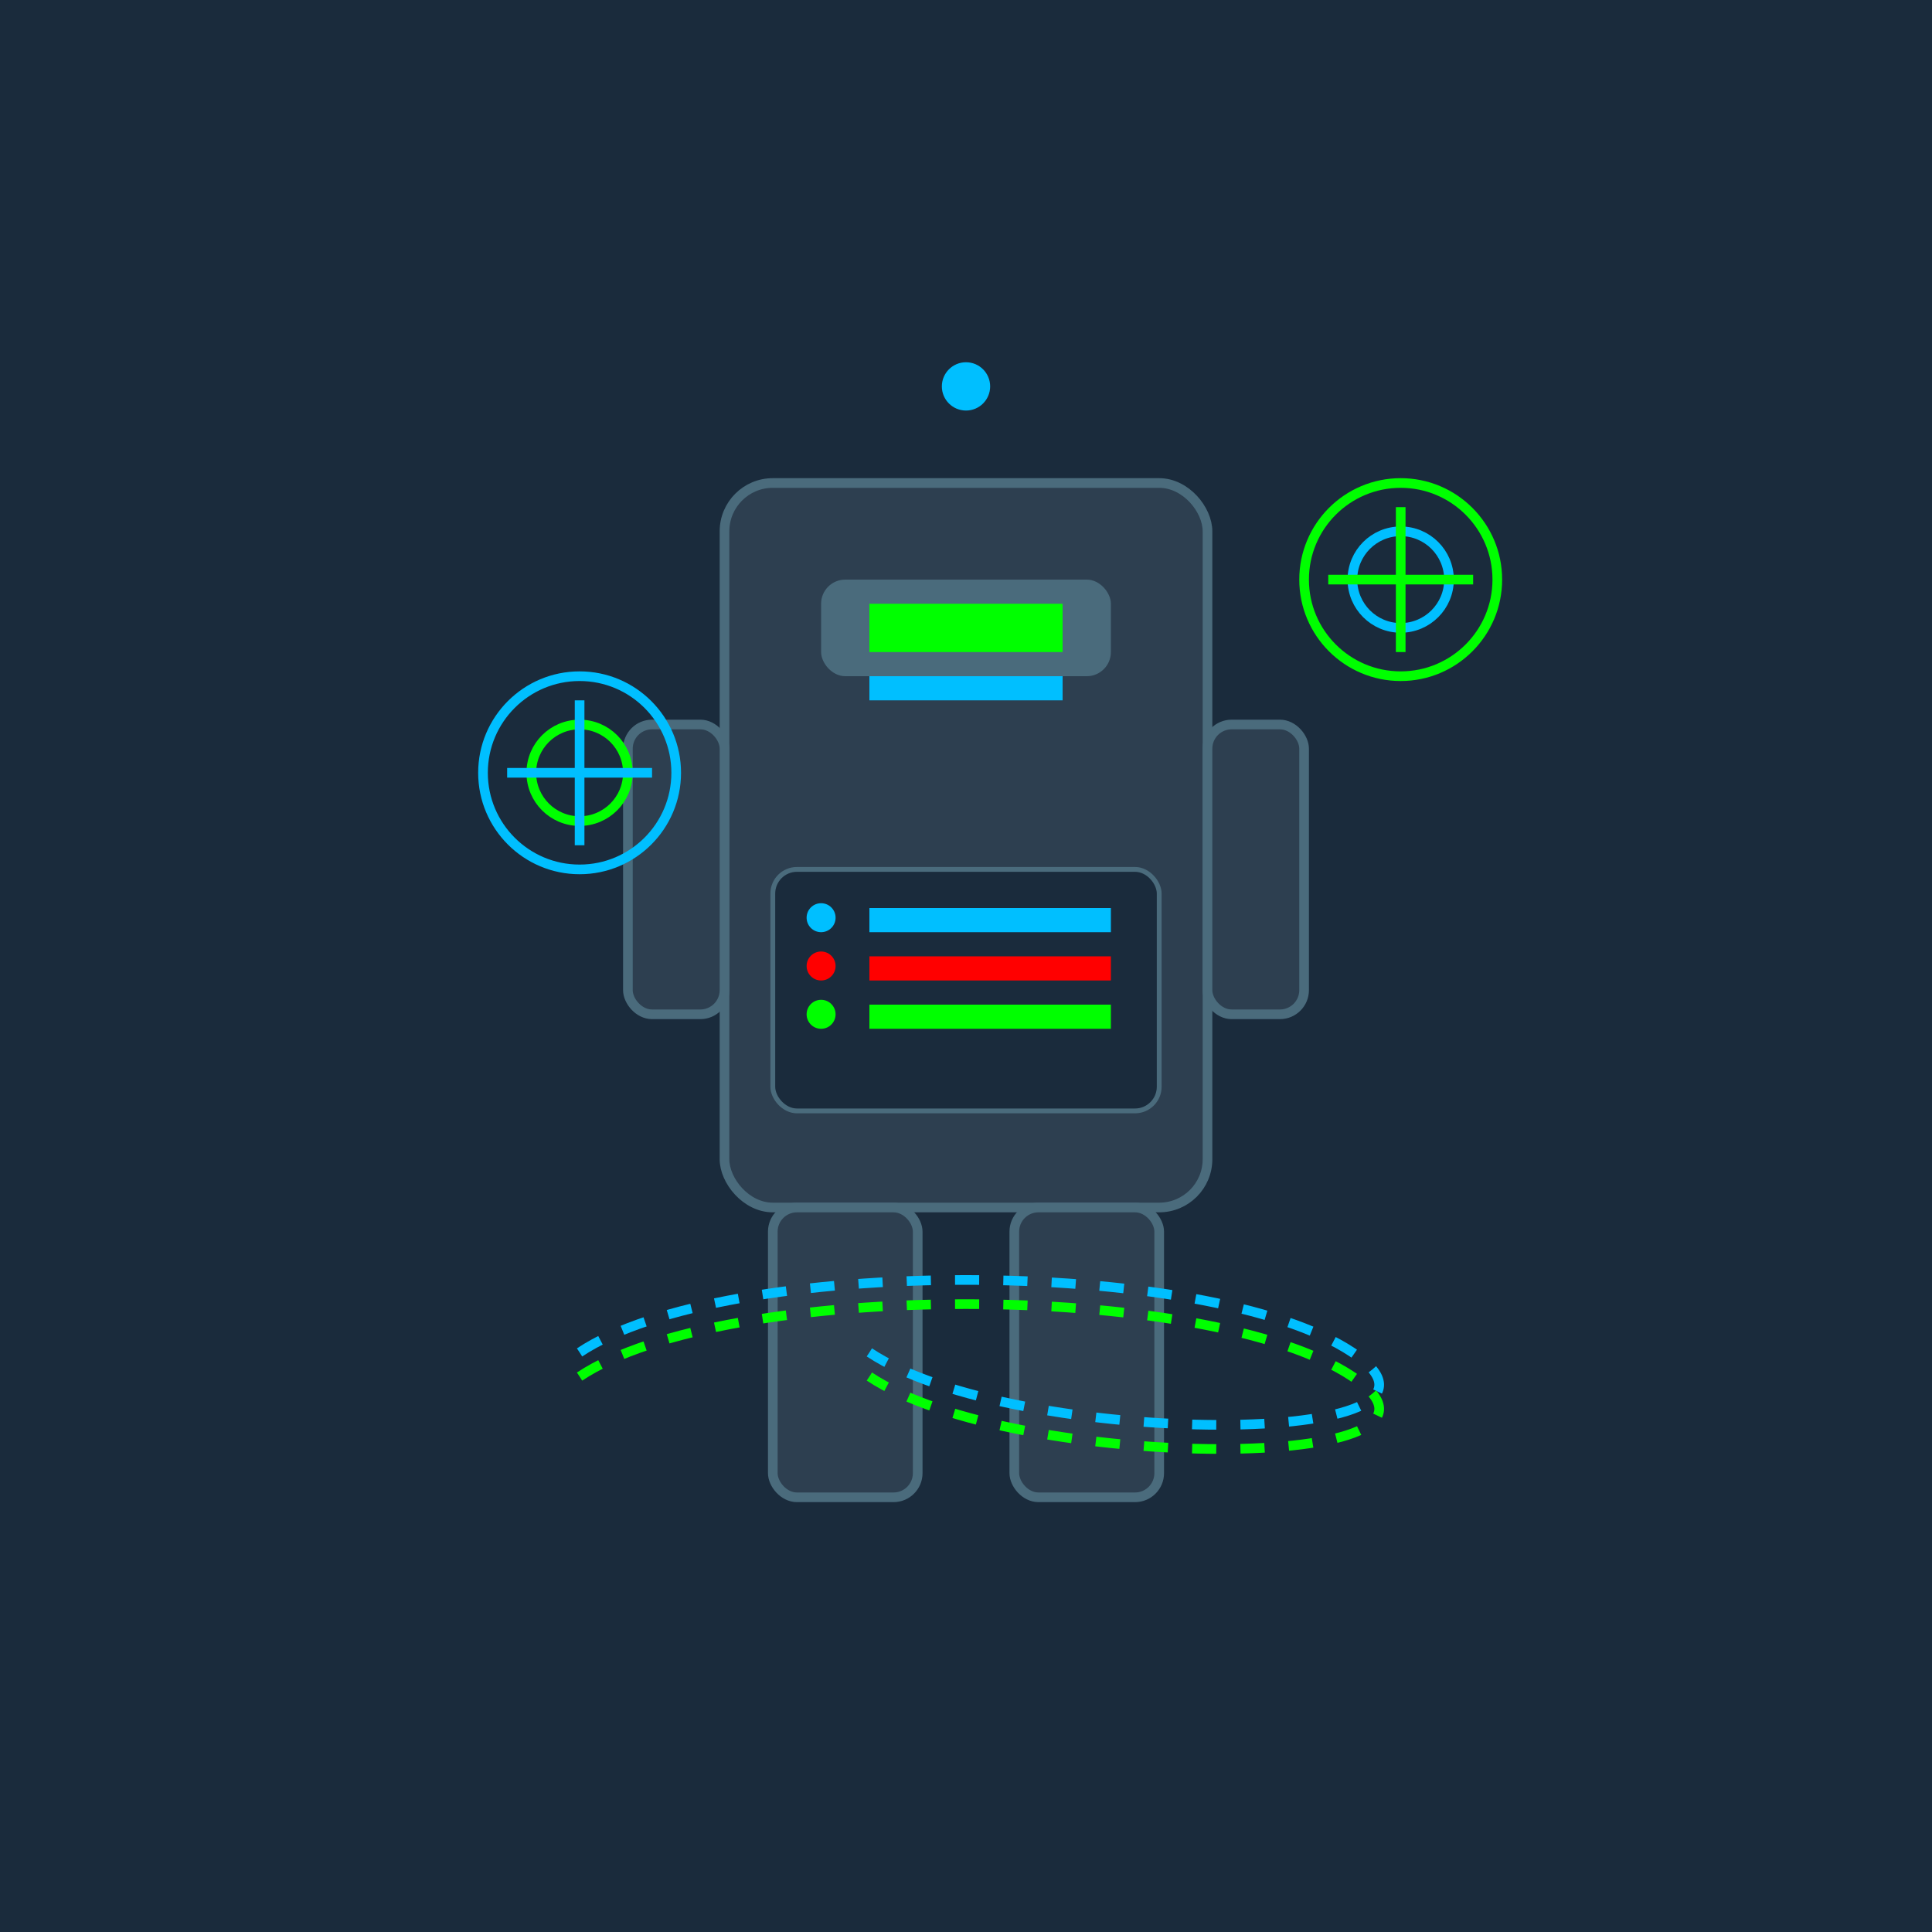 <svg width="400" height="400" viewBox="0 0 400 400" xmlns="http://www.w3.org/2000/svg">
  <rect width="100%" height="100%" fill="#1a2b3c"/>

  <rect x="150" y="100" width="100" height="150" rx="10" ry="10" fill="#2d3f50" stroke="#4a6b7c" stroke-width="2"/> <rect x="170" y="120" width="60" height="20" rx="5" ry="5" fill="#4a6b7c"/> <rect x="180" y="125" width="20" height="10" fill="#00ff00"/> <rect x="200" y="125" width="20" height="10" fill="#00ff00"/> <rect x="180" y="140" width="40" height="5" fill="#00bfff"/> <rect x="130" y="150" width="20" height="60" rx="5" ry="5" fill="#2d3f50" stroke="#4a6b7c" stroke-width="2"/> <rect x="250" y="150" width="20" height="60" rx="5" ry="5" fill="#2d3f50" stroke="#4a6b7c" stroke-width="2"/> <rect x="160" y="250" width="30" height="60" rx="5" ry="5" fill="#2d3f50" stroke="#4a6b7c" stroke-width="2"/> <rect x="210" y="250" width="30" height="60" rx="5" ry="5" fill="#2d3f50" stroke="#4a6b7c" stroke-width="2"/> <rect x="160" y="180" width="80" height="50" rx="5" ry="5" fill="#1a2b3c" stroke="#4a6b7c" stroke-width="1"/>
  <circle cx="170" cy="190" r="3" fill="#00bfff"/>
  <rect x="180" y="188" width="50" height="5" fill="#00bfff"/>
  <circle cx="170" cy="200" r="3" fill="#ff0000"/>
  <rect x="180" y="198" width="50" height="5" fill="#ff0000"/>
  <circle cx="170" cy="210" r="3" fill="#00ff00"/>
  <rect x="180" y="208" width="50" height="5" fill="#00ff00"/>

  <path d="M120,280 C150,260 250,260 280,280 C310,300 210,300 180,280" fill="none" stroke="#00bfff" stroke-dasharray="5,5" stroke-width="2"/>
  <path d="M120,285 C150,265 250,265 280,285 C310,305 210,305 180,285" fill="none" stroke="#00ff00" stroke-dasharray="5,5" stroke-width="2"/>


  <g id="leftWheel" transform="translate(120, 160)">
    <circle cx="0" cy="0" r="20" fill="none" stroke="#00bfff" stroke-width="2"/>
    <circle cx="0" cy="0" r="10" fill="none" stroke="#00ff00" stroke-width="2"/>
    <line x1="-15" y1="0" x2="15" y2="0" stroke="#00bfff" stroke-width="2"/>
    <line x1="0" y1="-15" x2="0" y2="15" stroke="#00bfff" stroke-width="2"/>
    <animateTransform
      attributeName="transform"
      attributeType="XML"
      type="rotate"
      from="0 0 0"
      to="360 0 0"
      dur="3s"
      repeatCount="indefinite"/>
  </g>

  <g id="rightWheel" transform="translate(290, 120)">
    <circle cx="0" cy="0" r="20" fill="none" stroke="#00ff00" stroke-width="2"/>
    <circle cx="0" cy="0" r="10" fill="none" stroke="#00bfff" stroke-width="2"/>
    <line x1="-15" y1="0" x2="15" y2="0" stroke="#00ff00" stroke-width="2"/>
    <line x1="0" y1="-15" x2="0" y2="15" stroke="#00ff00" stroke-width="2"/>
    <animateTransform
      attributeName="transform"
      attributeType="XML"
      type="rotate"
      from="0 0 0"
      to="360 0 0"
      dur="3s"
      repeatCount="indefinite"/>
  </g>

  <circle cx="200" cy="80" r="5" fill="#00bfff"/>

</svg>
